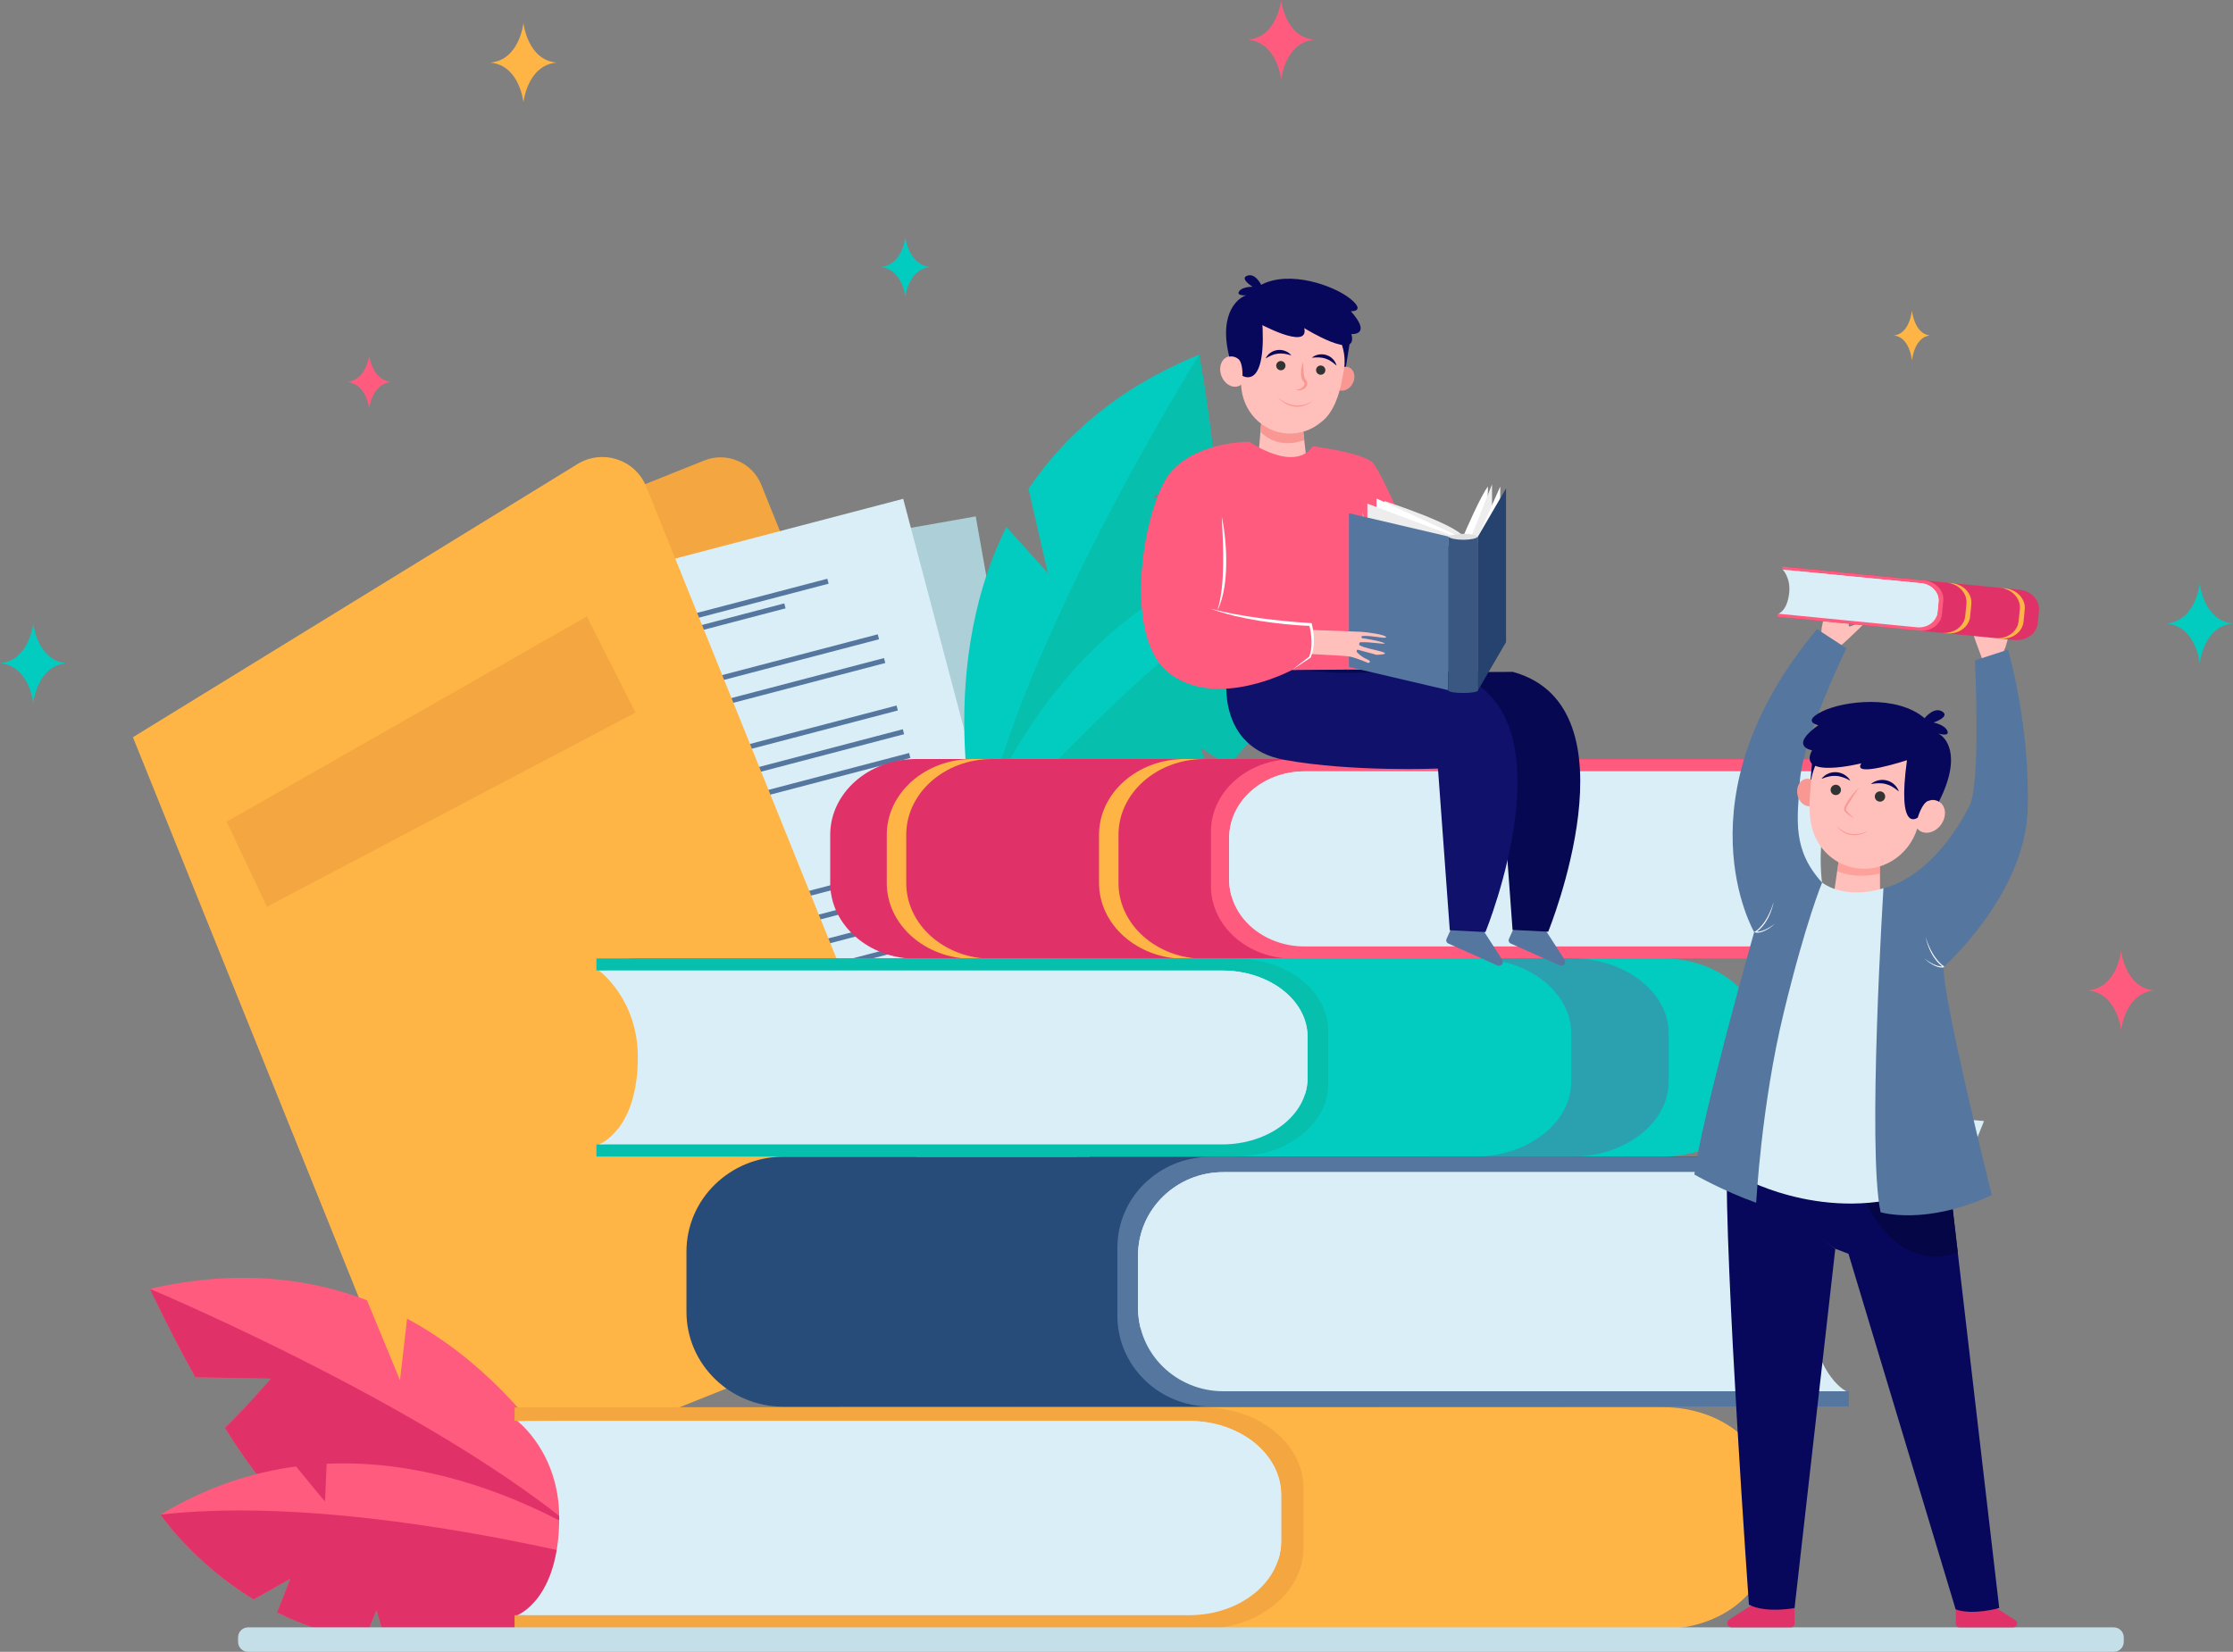 <svg width="273" height="202" viewBox="0 0 273 202" fill="none" xmlns="http://www.w3.org/2000/svg">
<rect x="0" y="0" width="273" height="202" fill="#808080" stroke="none"/>
<g clip-path="url(#clip0_20_114)">
<path d="M130.842 152.978L98.715 165.833L58.947 67.177L86.102 56.311C88.847 55.213 91.966 56.54 93.069 59.275L130.841 152.978H130.842Z" fill="#F4A640"/>
<path d="M119.288 63.147L57.774 74.008L73.102 160.176L134.617 149.315L119.288 63.147Z" fill="#ADCFD8"/>
<path d="M103.749 74.71L76.28 79.56L76.389 80.174L103.859 75.324L103.749 74.71Z" fill="#55769F"/>
<path d="M109.242 72.133L70.231 79.021L70.34 79.635L109.351 72.747L109.242 72.133Z" fill="#55769F"/>
<path d="M114.826 79.409L67.497 87.766L67.606 88.38L114.935 80.024L114.826 79.409Z" fill="#55769F"/>
<path d="M115.353 82.364L68.024 90.721L68.133 91.335L115.462 82.978L115.353 82.364Z" fill="#55769F"/>
<path d="M116.403 88.274L69.074 96.631L69.183 97.245L116.513 88.888L116.403 88.274Z" fill="#55769F"/>
<path d="M116.93 91.229L69.601 99.585L69.71 100.2L117.039 91.843L116.93 91.229Z" fill="#55769F"/>
<path d="M117.455 94.184L70.125 102.541L70.235 103.156L117.564 94.799L117.455 94.184Z" fill="#55769F"/>
<path d="M119.767 107.182L72.438 115.539L72.547 116.153L119.876 107.796L119.767 107.182Z" fill="#55769F"/>
<path d="M120.312 110.247L72.982 118.604L73.091 119.218L120.421 110.861L120.312 110.247Z" fill="#55769F"/>
<path d="M120.858 113.312L73.528 121.669L73.637 122.283L120.967 113.926L120.858 113.312Z" fill="#55769F"/>
<path d="M121.402 116.376L74.073 124.733L74.182 125.347L121.511 116.99L121.402 116.376Z" fill="#55769F"/>
<path d="M121.948 119.439L74.618 127.796L74.728 128.41L122.057 120.053L121.948 119.439Z" fill="#55769F"/>
<path d="M122.493 122.506L75.163 130.862L75.272 131.477L122.602 123.12L122.493 122.506Z" fill="#55769F"/>
<path d="M123.038 125.568L75.709 133.925L75.818 134.539L123.148 126.182L123.038 125.568Z" fill="#55769F"/>
<path d="M110.422 60.998L50.004 76.834L72.353 161.465L132.77 145.629L110.422 60.998Z" fill="#DAEEF7"/>
<path d="M95.883 73.788L68.904 80.86L69.063 81.463L96.043 74.392L95.883 73.788Z" fill="#55769F"/>
<path d="M101.147 70.773L62.832 80.816L62.991 81.42L101.307 71.377L101.147 70.773Z" fill="#55769F"/>
<path d="M107.311 77.569L60.826 89.754L60.985 90.357L107.47 78.173L107.311 77.569Z" fill="#55769F"/>
<path d="M108.076 80.472L61.591 92.656L61.75 93.259L108.235 81.075L108.076 80.472Z" fill="#55769F"/>
<path d="M109.61 86.277L63.125 98.461L63.284 99.064L109.769 86.88L109.61 86.277Z" fill="#55769F"/>
<path d="M110.377 89.179L63.892 101.363L64.051 101.966L110.536 89.782L110.377 89.179Z" fill="#55769F"/>
<path d="M111.142 92.082L64.657 104.267L64.816 104.87L111.301 92.686L111.142 92.082Z" fill="#55769F"/>
<path d="M114.513 104.849L68.028 117.033L68.187 117.636L114.672 105.452L114.513 104.849Z" fill="#55769F"/>
<path d="M115.309 107.857L68.823 120.041L68.983 120.644L115.468 108.46L115.309 107.857Z" fill="#55769F"/>
<path d="M116.102 110.867L69.617 123.052L69.777 123.655L116.262 111.471L116.102 110.867Z" fill="#55769F"/>
<path d="M116.898 113.877L70.413 126.061L70.573 126.664L117.058 114.48L116.898 113.877Z" fill="#55769F"/>
<path d="M117.692 116.886L71.207 129.071L71.366 129.674L117.851 117.489L117.692 116.886Z" fill="#55769F"/>
<path d="M118.488 119.897L72.003 132.081L72.162 132.684L118.647 120.5L118.488 119.897Z" fill="#55769F"/>
<path d="M119.282 122.906L72.797 135.091L72.956 135.694L119.441 123.509L119.282 122.906Z" fill="#55769F"/>
<path d="M118.651 157.856L53.973 183.736L16.25 90.153L70.6 56.75C73.654 54.873 77.669 56.19 79.007 59.508L118.653 157.857L118.651 157.856Z" fill="#FEB546"/>
<path d="M33.102 168.591L23.875 168.425C20.671 162.641 18.321 157.611 18.321 157.611C28.742 155.218 37.536 156.201 44.864 159.007L48.903 168.779L49.767 161.254C67.926 171.018 75.408 191.685 75.408 191.685C75.408 191.685 43.316 188.279 36.513 185.127C33.886 183.91 30.575 179.53 27.501 174.612C29.96 172.279 33.103 168.591 33.103 168.591H33.102Z" fill="#FF5B7E"/>
<path d="M18.321 157.61C18.321 157.61 59.524 174.886 75.407 191.684C75.407 191.684 43.314 188.278 36.511 185.126C33.885 183.908 30.574 179.529 27.5 174.611C29.959 172.278 33.102 168.59 33.102 168.59L23.875 168.423C20.671 162.64 18.321 157.61 18.321 157.61Z" fill="#E03268"/>
<path d="M19.636 185.22C25.184 181.855 30.781 180.053 36.197 179.335C37.785 181.302 39.734 183.614 39.734 183.614L39.94 179.003C60.722 178.06 77.944 191.933 77.944 191.933C65.907 199.491 55.639 201.576 47.228 200.9C46.729 199.288 46.024 196.881 46.024 196.881L44.539 200.585C40.507 199.957 36.949 198.704 33.876 197.173C34.663 195.252 35.492 193.055 35.492 193.055L31.013 195.59C23.507 191.018 19.637 185.219 19.637 185.219L19.636 185.22Z" fill="#FF5B7E"/>
<path d="M47.228 200.902C46.729 199.289 46.024 196.882 46.024 196.882L44.539 200.586C40.507 199.959 36.949 198.705 33.876 197.174C34.663 195.253 35.492 193.057 35.492 193.057L31.013 195.591C23.507 191.019 19.637 185.22 19.637 185.22C43.852 182.434 77.945 191.935 77.945 191.935C65.908 199.493 55.641 201.578 47.229 200.902H47.228Z" fill="#E03268"/>
<path d="M140.901 60.843L148.339 55.401C147.603 48.835 146.609 43.377 146.609 43.377C136.713 47.415 130.1 53.276 125.743 59.782L128.107 70.084L123.041 64.437C113.869 82.852 119.733 104.032 119.733 104.032C119.733 104.032 143.966 82.796 147.695 76.309C149.136 73.804 149.301 68.325 148.962 62.54C145.603 62.049 140.9 60.845 140.9 60.845L140.901 60.843Z" fill="#02CCC0"/>
<path d="M146.609 43.376C146.609 43.376 122.971 81.177 119.734 104.029C119.734 104.029 143.968 82.792 147.696 76.305C149.137 73.8 149.303 68.321 148.963 62.536C145.604 62.045 140.901 60.841 140.901 60.841L148.339 55.399C147.603 48.834 146.609 43.376 146.609 43.376Z" fill="#06BFAD"/>
<path d="M161.532 66.678C155.051 67.121 149.437 68.869 144.597 71.396C144.44 73.915 144.188 76.924 144.188 76.924L141.35 73.277C123.833 84.458 117.807 105.691 117.807 105.691C132.015 104.942 141.608 100.738 148.084 95.35C147.557 93.746 146.739 91.375 146.739 91.375L150.098 93.546C153.028 90.714 155.206 87.645 156.828 84.627C155.072 83.512 153.123 82.195 153.123 82.195L158.249 81.689C161.73 73.639 161.531 66.678 161.531 66.678H161.532Z" fill="#02CCC0"/>
<path d="M148.086 95.351C147.558 93.747 146.74 91.376 146.74 91.376L150.1 93.547C153.029 90.715 155.208 87.647 156.829 84.629C155.073 83.513 153.124 82.196 153.124 82.196L158.251 81.69C161.731 73.64 161.532 66.68 161.532 66.68C140.144 78.329 117.808 105.693 117.808 105.693C132.017 104.944 141.609 100.741 148.086 95.352V95.351Z" fill="#06BFAD"/>
<path d="M220.99 93.608H225.413C224.69 93.115 223.784 92.82 222.799 92.82H111.996C106.199 92.82 101.499 96.97 101.499 102.09V107.978C101.499 113.097 106.198 117.248 111.996 117.248L221.56 117.215L220.99 93.608Z" fill="#E03268"/>
<path d="M110.794 107.978V102.09C110.794 96.97 115.493 92.82 121.29 92.82H118.911C113.114 92.82 108.414 96.97 108.414 102.09V107.978C108.414 113.097 113.113 117.248 118.911 117.248H121.259C115.476 117.232 110.794 113.089 110.794 107.978Z" fill="#FEB546"/>
<path d="M136.743 107.978V102.09C136.743 96.97 141.442 92.82 147.24 92.82H144.861C139.064 92.82 134.364 96.97 134.364 102.09V107.978C134.364 113.097 139.063 117.248 144.861 117.248H147.209C141.426 117.232 136.743 113.089 136.743 107.978Z" fill="#FEB546"/>
<path d="M158.084 92.841C152.539 92.841 148.046 96.81 148.046 101.706V108.361C148.046 113.258 152.54 117.226 158.084 117.226H227.062V115.738H226.776L209.241 114.271L205.697 101.992C205.697 101.992 212.537 95.206 212.983 95.032C213.43 94.857 226.776 94.326 226.776 94.326L227.062 94.324V92.844H158.084V92.841Z" fill="#FF5B7E"/>
<path d="M222.589 104.99C222.589 97.81 226.79 94.33 226.79 94.33H159.498C154.406 94.33 150.278 97.975 150.278 102.473V107.596C150.278 112.092 154.406 115.739 159.498 115.739H226.79C226.79 115.739 222.589 114.032 222.589 104.991V104.99Z" fill="#DAEEF7"/>
<g style="mix-blend-mode:multiply">
<path d="M150.277 102.473V107.596C150.277 108.269 150.371 108.923 150.545 109.549C152.815 104.645 157.164 99.921 165.445 98.403C184.778 94.857 226.789 94.331 226.789 94.331H159.496C154.405 94.331 150.277 97.976 150.277 102.474V102.473Z" fill="#DAEEF7"/>
</g>
<path d="M219.165 142.435H224.171C223.352 141.817 222.328 141.448 221.213 141.448H95.805C89.244 141.448 83.925 146.643 83.925 153.052V160.422C83.925 166.831 89.244 172.025 95.805 172.025L219.81 171.984L219.165 142.435Z" fill="#284C7A"/>
<path d="M147.968 141.475C141.694 141.475 136.607 146.444 136.607 152.572V160.901C136.607 167.029 141.694 171.998 147.968 171.998H226.038V170.134H225.715L205.867 168.298L201.855 152.927C201.855 152.927 209.597 144.434 210.103 144.215C210.608 143.996 225.714 143.332 225.714 143.332L226.037 143.328V141.475H147.967H147.968Z" fill="#55769F"/>
<path d="M220.975 156.682C220.975 147.695 225.73 143.339 225.73 143.339H149.568C143.806 143.339 139.133 147.903 139.133 153.531V159.942C139.133 165.571 143.804 170.134 149.568 170.134H225.73C225.73 170.134 220.975 167.997 220.975 156.681V156.682Z" fill="#DAEEF7"/>
<g style="mix-blend-mode:multiply">
<path d="M139.131 153.531V159.942C139.131 160.785 139.239 161.603 139.436 162.386C142.005 156.247 146.927 150.335 156.299 148.435C178.179 143.996 225.729 143.338 225.729 143.338H149.567C143.804 143.338 139.131 147.901 139.131 153.53V153.531Z" fill="#DAEEF7"/>
</g>
<path d="M79.792 117.968H74.784C75.603 117.478 76.628 117.185 77.743 117.185H203.2C209.763 117.185 215.085 121.308 215.085 126.392V132.24C215.085 137.326 209.763 141.447 203.2 141.447L79.146 141.415L79.792 117.968Z" fill="#02CCC0"/>
<path d="M151.016 117.207C157.293 117.207 162.382 121.15 162.382 126.013V132.622C162.382 137.485 157.294 141.427 151.016 141.427H72.917V139.948H73.24L93.095 138.492L97.108 126.296C97.108 126.296 89.362 119.557 88.857 119.383C88.352 119.209 73.24 118.682 73.24 118.682L72.917 118.68V117.21H151.016V117.207Z" fill="#06BFAD"/>
<path d="M77.981 129.273C77.981 122.143 73.225 118.686 73.225 118.686H149.416C155.182 118.686 159.856 122.307 159.856 126.773V131.86C159.856 136.327 155.182 139.947 149.416 139.947H73.225C73.225 139.947 77.981 138.251 77.981 129.273Z" fill="#DAEEF7"/>
<g style="mix-blend-mode:multiply">
<path d="M159.856 126.773V131.86C159.856 132.528 159.748 133.178 159.551 133.799C156.981 128.929 152.056 124.237 142.681 122.729C120.792 119.207 73.223 118.685 73.223 118.685H149.415C155.18 118.685 159.854 122.305 159.854 126.772L159.856 126.773Z" fill="#DAEEF7"/>
</g>
<path opacity="0.5" d="M192.102 132.241V126.393C192.102 121.309 186.781 117.186 180.217 117.186H192.131C198.694 117.186 204.015 121.309 204.015 126.393V132.241C204.015 137.327 198.694 141.448 192.131 141.448L180.375 141.444C186.867 141.379 192.102 137.285 192.102 132.24V132.241Z" fill="#55769F"/>
<path d="M70.32 172.962H64.921C65.805 172.415 66.909 172.087 68.112 172.087H203.357C210.433 172.087 216.17 176.693 216.17 182.374V188.908C216.17 194.59 210.433 199.194 203.357 199.194L69.624 199.158L70.32 172.961V172.962Z" fill="#FEB546"/>
<path d="M147.102 172.111C153.868 172.111 159.354 176.516 159.354 181.949V189.333C159.354 194.766 153.868 199.171 147.102 199.171H62.909V197.52H63.257L84.661 195.892L88.987 182.266C88.987 182.266 80.637 174.735 80.092 174.541C79.547 174.348 63.257 173.759 63.257 173.759L62.909 173.756V172.114H147.103L147.102 172.111Z" fill="#F4A640"/>
<path d="M68.368 185.593C68.368 177.626 63.24 173.764 63.24 173.764H145.377C151.592 173.764 156.631 177.809 156.631 182.8V188.484C156.631 193.475 151.592 197.521 145.377 197.521H63.24C63.24 197.521 68.368 195.626 68.368 185.594V185.593Z" fill="#DAEEF7"/>
<g style="mix-blend-mode:multiply">
<path d="M156.631 182.799V188.483C156.631 189.23 156.516 189.955 156.303 190.65C153.533 185.208 148.223 179.966 138.116 178.281C114.519 174.346 63.24 173.764 63.24 173.764H145.377C151.592 173.764 156.631 177.809 156.631 182.8V182.799Z" fill="#DAEEF7"/>
</g>
<path d="M30.328 199.008H258.424C259.097 199.008 259.645 199.554 259.645 200.224V200.784C259.645 201.455 259.097 202 258.424 202H30.328C29.655 202 29.107 201.455 29.107 200.784V200.224C29.107 199.554 29.655 199.008 30.328 199.008Z" fill="#C4DFE8"/>
<path d="M27.709 100.485L71.744 75.391L77.697 87.137L32.638 110.886L27.709 100.485Z" fill="#F4A640"/>
<path d="M110.691 29.008C110.691 29.008 110.343 32.42 107.641 32.656C110.343 32.892 110.691 36.304 110.691 36.304C110.691 36.304 111.039 32.892 113.742 32.656C111.039 32.42 110.691 29.008 110.691 29.008Z" fill="#02CCC0"/>
<path d="M63.997 2.796C63.997 2.796 63.535 7.341 59.934 7.655C63.535 7.969 63.997 12.514 63.997 12.514C63.997 12.514 64.46 7.969 68.06 7.655C64.46 7.341 63.997 2.796 63.997 2.796Z" fill="#FEB546"/>
<path d="M45.138 43.446C45.138 43.446 44.827 46.497 42.41 46.708C44.827 46.919 45.138 49.971 45.138 49.971C45.138 49.971 45.448 46.919 47.865 46.708C45.448 46.497 45.138 43.446 45.138 43.446Z" fill="#FF5B7E"/>
<path d="M259.322 116.259C259.322 116.259 258.859 120.804 255.26 121.119C258.86 121.433 259.322 125.978 259.322 125.978C259.322 125.978 259.784 121.433 263.385 121.119C259.786 120.804 259.322 116.259 259.322 116.259Z" fill="#FF5B7E"/>
<path d="M4.063 76.242C4.063 76.242 3.6 80.787 0 81.101C3.6 81.415 4.063 85.96 4.063 85.96C4.063 85.96 4.526 81.415 8.126 81.101C4.526 80.787 4.063 76.242 4.063 76.242Z" fill="#02CCC0"/>
<path d="M268.938 71.383C268.938 71.383 268.475 75.927 264.876 76.242C268.475 76.556 268.938 81.101 268.938 81.101C268.938 81.101 269.401 76.556 273.001 76.242C269.401 75.927 268.938 71.383 268.938 71.383Z" fill="#02CCC0"/>
<path d="M156.631 0C156.631 0 156.168 4.545 152.568 4.859C156.168 5.174 156.631 9.719 156.631 9.719C156.631 9.719 157.093 5.174 160.694 4.859C157.093 4.545 156.631 0 156.631 0Z" fill="#FF5B7E"/>
<path d="M233.751 37.955C233.751 37.955 233.499 40.825 231.543 41.023C233.499 41.221 233.751 44.09 233.751 44.09C233.751 44.09 234.003 41.22 235.959 41.023C234.002 40.824 233.751 37.955 233.751 37.955Z" fill="#FEB546"/>
<g style="mix-blend-mode:multiply">
<path d="M234.552 136.447L242.557 137.087L239.973 143.539L235.932 143.216L234.25 148.594C233.84 148.407 233.538 148.266 233.477 148.226C233.355 148.145 232.908 145.476 232.515 142.955L234.552 136.447Z" fill="#DAEEF7"/>
</g>
<path d="M239.12 195.776V198.588C239.12 198.82 239.308 199.008 239.54 199.008H246.129C246.605 199.008 246.787 198.386 246.386 198.13L242.689 195.775C242.689 195.775 241.239 196.834 239.12 195.775V195.776Z" fill="#E03268"/>
<path d="M226.188 76.606C226.092 76.643 225.991 76.56 226.012 76.459C226.176 75.679 226.68 73.219 226.491 73.132C226.265 73.029 225.761 75.216 225.532 75.242C225.302 75.268 225.848 73.147 225.589 73.075C225.33 73.003 224.898 74.953 224.777 74.961C224.657 74.968 224.871 73.056 224.744 72.922C224.616 72.789 224.139 74.803 223.997 74.854C223.854 74.905 223.72 73.405 223.589 73.402C223.458 73.398 223.372 73.374 222.705 76.836C222.705 76.836 222.665 78.104 222.44 78.403L222.941 79.423L224.495 79.474C224.495 79.474 227.872 76.43 227.844 76.244C227.818 76.068 227.668 76.026 226.186 76.605L226.188 76.606Z" fill="#FFC0BB"/>
<path d="M242.185 77.373C242.254 77.45 242.381 77.421 242.409 77.322C242.619 76.551 243.297 74.133 243.505 74.142C243.753 74.152 243.201 76.328 243.393 76.456C243.585 76.584 244.07 74.448 244.333 74.501C244.596 74.555 244.089 76.488 244.192 76.549C244.296 76.61 244.98 74.811 245.155 74.75C245.329 74.689 244.832 76.698 244.937 76.808C245.04 76.918 245.846 75.644 245.964 75.701C246.081 75.757 246.17 75.776 245.18 79.16C245.18 79.16 244.635 80.307 244.698 80.675L243.785 81.355L242.379 80.695C242.379 80.695 240.766 76.452 240.875 76.3C240.98 76.155 241.13 76.186 242.185 77.374V77.373Z" fill="#FFC0BB"/>
<path d="M229.833 105.093L229.858 111.012L224.086 110.127L225.049 103.471L229.833 105.093Z" fill="#FFC0BB"/>
<path opacity="0.6" d="M224.606 106.535L225.049 103.471L229.838 105.655L229.84 106.823C228.687 107.104 226.527 107.356 224.605 106.535H224.606Z" fill="#FC8D84"/>
<path d="M219.406 195.463V198.547C219.406 198.802 219.199 199.008 218.943 199.008H211.696C211.171 199.008 210.972 198.326 211.415 198.045L215.48 195.463C215.48 195.463 217.075 196.625 219.406 195.463Z" fill="#E03268"/>
<path d="M212.788 143.074C212.803 142.415 211.079 144.359 211.111 143.832C211.787 132.882 233.261 142.063 233.261 142.063L238.503 145.895L244.42 196.642C244.42 196.642 241.208 197.569 239.094 196.811L225.989 153.325L224.378 152.707C224.378 152.707 217.211 147.725 212.786 143.073L212.788 143.074Z" fill="#07085B"/>
<path d="M211.069 144.68C211.064 144.816 211.059 144.958 211.054 145.102C211.059 144.958 211.063 144.816 211.069 144.68Z" fill="#06BFAD"/>
<path d="M211.053 145.157C211.048 145.306 211.044 145.459 211.04 145.614C211.044 145.458 211.048 145.306 211.053 145.157Z" fill="#06BFAD"/>
<path d="M211.114 141.345C215.539 145.997 224.379 152.709 224.379 152.709L219.397 196.645C219.397 196.645 215.847 197.318 213.818 196.224C213.818 196.224 210.826 154.402 211.115 141.346L211.114 141.345Z" fill="#07085B"/>
<path d="M244.42 196.644C244.42 196.644 243.037 197.043 241.488 197.103C243.037 197.044 244.42 196.644 244.42 196.644Z" fill="#06BFAD"/>
<path d="M239.714 196.983C239.856 197.011 240.002 197.035 240.149 197.054C240.002 197.035 239.857 197.011 239.714 196.983Z" fill="#06BFAD"/>
<path d="M241.488 197.102C241.119 197.117 240.741 197.112 240.371 197.077C240.741 197.111 241.12 197.116 241.488 197.102Z" fill="#06BFAD"/>
<path d="M238.503 145.896L239.347 153.139C237.112 154.001 231.665 154.921 227.561 145.977C226.266 143.155 225.933 141.125 226.173 139.668C230.104 140.715 233.262 142.064 233.262 142.064L238.504 145.896H238.503Z" fill="#050645"/>
<path d="M218.8 116.333C219.048 116.333 222.767 107.934 222.767 107.934C225.948 110.156 230.267 108.613 230.267 108.613C230.267 108.613 247.644 140.294 235.99 145.234C224.337 150.174 213.345 144.164 213.345 144.164C213.345 144.164 210.866 137.742 210.866 137.495C210.866 137.247 218.552 116.333 218.8 116.333Z" fill="#DAEEF7"/>
<path d="M241.445 80.762C241.445 80.762 242.198 95.792 240.784 98.548C236.093 107.688 230.267 108.614 230.267 108.614C230.267 108.614 228.263 140.583 229.915 148.241C229.915 148.241 235.411 149.929 243.511 146.141C243.511 146.141 237.313 121.356 237.643 118.228C237.643 118.228 247.562 109.417 247.892 99.043C248.223 88.668 245.495 79.445 245.495 79.445L241.446 80.762H241.445Z" fill="#55769F"/>
<path d="M214.708 147.088C214.708 147.088 215.328 135.19 218.055 123.908C220.783 112.628 222.766 107.934 222.766 107.934C219.108 103.919 219.716 100.291 220.038 95.582C220.41 90.148 225.741 79.278 225.741 79.278L222.146 76.931C204.913 97.558 214.46 113.984 214.46 113.984C214.46 113.984 208.014 136.711 207.146 143.627C207.146 143.627 210.575 145.603 214.708 147.085V147.088Z" fill="#55769F"/>
<path d="M237.476 118.193C237.269 118.046 237.024 117.822 236.784 117.537C236.053 116.658 235.674 115.669 235.412 114.563C235.571 115.036 235.995 116.407 236.888 117.45C237.288 117.904 237.499 118.059 237.693 118.183C237.662 118.211 237.645 118.228 237.645 118.228C237.642 118.249 237.641 118.27 237.64 118.292C237.41 118.339 237.007 118.353 236.33 117.985C235.909 117.765 235.576 117.492 235.228 117.197C235.456 117.359 235.926 117.698 236.37 117.906C236.679 118.057 237.133 118.216 237.478 118.191L237.476 118.193Z" fill="white"/>
<path d="M214.592 113.91C214.888 113.724 215.143 113.456 215.379 113.188C216.11 112.333 216.511 111.322 216.854 110.302C216.594 111.401 216.217 112.393 215.483 113.275C215.243 113.56 215.001 113.782 214.79 113.931C214.951 113.942 215.146 113.911 215.276 113.875C215.489 113.822 215.698 113.743 215.898 113.645C216.312 113.451 216.721 113.163 217.04 112.937C216.732 113.198 216.378 113.495 215.938 113.725C215.738 113.833 215.526 113.924 215.304 113.989C215.08 114.045 214.852 114.094 214.597 114.025L214.465 113.989L214.59 113.91H214.592Z" fill="white"/>
<path d="M221.555 93.016L221.206 97.078L221.85 97.482L223.041 92.536L221.555 93.016Z" fill="#07085B"/>
<path d="M222.421 96.659C222.598 97.579 222.143 98.44 221.405 98.582C220.667 98.723 219.923 98.091 219.746 97.171C219.569 96.252 220.024 95.391 220.763 95.251C221.501 95.109 222.244 95.741 222.421 96.661V96.659Z" fill="#F99893"/>
<path d="M221.364 100.414C221.174 99.239 221.202 98.035 221.307 97.002C221.329 96.781 221.339 96.559 221.344 96.335C221.365 95.436 221.553 94.515 221.949 93.609C223.22 90.692 226.322 88.922 229.49 89.314C233.758 89.842 236.569 93.841 235.748 97.93C236.244 97.773 236.757 97.815 237.158 98.099C237.929 98.645 237.999 99.865 237.314 100.825C236.63 101.786 235.45 102.121 234.679 101.576C234.572 101.5 234.48 101.411 234.4 101.311C233.345 104.719 229.944 106.834 226.524 106.094C223.928 105.531 221.784 103.385 221.363 100.415L221.364 100.414Z" fill="#FFC0BB"/>
<path d="M229.253 97.165C229.086 97.585 229.39 98.039 229.852 98.037C230.104 98.037 230.335 97.877 230.429 97.644C230.597 97.222 230.293 96.767 229.829 96.77C229.577 96.771 229.345 96.931 229.252 97.165H229.253Z" fill="#333333"/>
<path d="M223.849 96.359C223.681 96.779 223.986 97.233 224.449 97.231C224.701 97.23 224.933 97.069 225.027 96.836C225.194 96.416 224.889 95.962 224.427 95.965C224.175 95.965 223.943 96.126 223.849 96.36V96.359Z" fill="#333333"/>
<path d="M228.411 101.59C228.076 101.756 227.699 101.879 227.391 101.939C227.039 102.007 226.68 102.028 226.329 101.98C225.977 101.932 225.639 101.811 225.33 101.633C225.023 101.452 224.748 101.214 224.5 100.95C224.753 101.304 224.982 101.51 225.278 101.716C225.585 101.916 225.912 102.046 226.312 102.106C226.681 102.155 227.058 102.128 227.414 102.036C227.769 101.942 228.112 101.8 228.412 101.592L228.411 101.59Z" fill="#F99893"/>
<path d="M228.739 95.882C229.07 95.823 229.381 95.786 229.688 95.781C229.994 95.776 230.289 95.808 230.571 95.885C230.851 95.965 231.127 96.069 231.382 96.236C231.728 96.432 231.978 96.673 232.159 96.792C232.043 96.5 231.857 96.154 231.601 95.95C231.356 95.704 231.028 95.535 230.687 95.442C230.344 95.349 229.979 95.346 229.642 95.424C229.307 95.506 228.987 95.65 228.739 95.882Z" fill="#07085B"/>
<path d="M226.215 95.468C226.054 95.17 225.799 94.93 225.507 94.746C225.212 94.565 224.866 94.45 224.51 94.429C224.157 94.409 223.793 94.464 223.481 94.619C223.175 94.731 222.885 95.002 222.683 95.239C222.91 95.18 223.195 95.038 223.599 94.961C223.893 94.884 224.19 94.874 224.48 94.888C224.772 94.905 225.063 94.968 225.35 95.07C225.638 95.172 225.921 95.308 226.216 95.469L226.215 95.468Z" fill="#07085B"/>
<path d="M227.316 96.266C227.018 96.544 226.746 96.846 226.488 97.159C226.23 97.473 225.989 97.802 225.776 98.154C225.654 98.365 225.5 98.646 225.464 98.886C225.443 99.019 225.454 99.148 225.676 99.365C225.822 99.52 225.987 99.645 226.155 99.761C226.326 99.874 226.502 99.979 226.686 100.065C226.378 99.802 226.067 99.54 225.822 99.238C225.784 99.192 225.709 99.082 225.683 99.021C225.669 98.977 225.693 98.879 225.725 98.795C225.791 98.621 225.886 98.447 225.988 98.278C226.189 97.937 226.417 97.606 226.64 97.272C226.866 96.939 227.094 96.606 227.313 96.263L227.316 96.266Z" fill="#F99893"/>
<path d="M222.314 88.68C222.314 88.68 220.173 88.269 222.811 86.981C225.448 85.692 231.916 84.942 235.296 87.828C235.296 87.828 236.434 86.374 237.455 87.013C238.477 87.651 236.391 88.357 236.391 88.357C236.391 88.357 237.819 88.632 238.094 89.421C238.297 90.005 237.424 89.832 236.955 89.702C237.731 90.02 240.013 92.167 237.05 98.031C236.525 97.786 233.134 92.967 233.134 92.967C233.134 92.967 226.317 95.198 227.559 93.347C227.559 93.347 219.615 95.337 221.541 91.75C221.541 91.75 218.613 91.312 222.314 88.679V88.68Z" fill="#07085B"/>
<path d="M237.049 98.031C237.049 98.031 236.535 97.638 235.749 97.929C234.963 98.22 234.463 99.976 234.463 99.976C234.463 99.976 231.891 102.074 233.145 92.927C234.377 83.94 236.085 94.423 236.085 94.423L237.049 98.03V98.031Z" fill="#07085B"/>
<path d="M219.43 69.628L218.317 69.519C218.512 69.413 218.746 69.361 218.994 69.385L246.868 72.116C248.326 72.258 249.406 73.419 249.279 74.706L249.133 76.187C249.006 77.476 247.72 78.404 246.262 78.261L218.701 75.552L219.431 69.628H219.43Z" fill="#E03268"/>
<path d="M246.793 75.959L246.939 74.478C247.067 73.189 245.988 72.03 244.529 71.887L245.127 71.945C246.585 72.088 247.665 73.249 247.538 74.536L247.392 76.017C247.265 77.305 245.979 78.234 244.521 78.091L243.93 78.032C245.385 78.171 246.666 77.245 246.793 75.959Z" fill="#FEB546"/>
<path d="M240.265 75.319L240.411 73.838C240.538 72.549 239.459 71.39 238 71.247L238.599 71.305C240.057 71.448 241.137 72.608 241.009 73.896L240.863 75.377C240.736 76.665 239.451 77.594 237.993 77.451L237.402 77.392C238.857 77.532 240.138 76.603 240.265 75.319Z" fill="#FEB546"/>
<path d="M235.273 70.985C236.667 71.122 237.7 72.231 237.577 73.463L237.412 75.136C237.291 76.367 236.061 77.256 234.667 77.119L217.315 75.419L217.352 75.045L217.424 75.053L221.871 75.116L223.067 72.114C223.067 72.114 221.515 70.238 221.407 70.184C221.3 70.129 217.956 69.665 217.956 69.665L217.884 69.658L217.922 69.285L235.274 70.985H235.273Z" fill="#FF5B7E"/>
<path d="M218.745 72.451C218.923 70.644 217.953 69.665 217.953 69.665L234.881 71.324C236.162 71.45 237.11 72.469 236.999 73.6L236.872 74.889C236.759 76.019 235.631 76.836 234.35 76.71L217.422 75.052C217.422 75.052 218.52 74.726 218.745 72.451Z" fill="#DAEEF7"/>
<g style="mix-blend-mode:multiply">
<path d="M236.997 73.6L236.87 74.889C236.854 75.058 236.813 75.221 236.754 75.373C236.305 74.084 235.328 72.788 233.282 72.203C228.507 70.835 217.952 69.667 217.952 69.667L234.88 71.325C236.161 71.451 237.108 72.47 236.997 73.602V73.6Z" fill="#DAEEF7"/>
</g>
<path d="M185.626 112.27L184.476 114.824C184.381 115.036 184.476 115.283 184.688 115.377L190.691 118.059C191.125 118.252 191.546 117.762 191.284 117.365L188.96 113.758C188.96 113.758 187.123 114.094 185.626 112.269V112.27Z" fill="#55769F"/>
<path d="M177.997 112.27L176.847 114.824C176.753 115.036 176.847 115.283 177.059 115.377L183.063 118.059C183.497 118.252 183.917 117.762 183.655 117.365L181.332 113.758C181.332 113.758 179.495 114.094 177.997 112.269V112.27Z" fill="#55769F"/>
<path d="M165.029 41.84L164.39 45.83L163.041 40.511C163.041 40.511 164.931 39.596 165.015 39.929C165.098 40.262 165.029 41.84 165.029 41.84Z" fill="#07085B"/>
<path d="M154.299 50.427L153.715 57.323L159.823 57.032L159.119 50.925L154.299 50.427Z" fill="#FFC0BB"/>
<path d="M159.454 53.83L159.119 50.925L154.299 50.427L154.097 52.815C155.054 53.767 156.778 54.752 159.454 53.83Z" fill="#F99893"/>
<path d="M163.199 45.78C162.831 46.537 163.027 47.388 163.634 47.68C164.242 47.973 165.032 47.597 165.4 46.84C165.768 46.083 165.572 45.232 164.965 44.94C164.358 44.648 163.567 45.023 163.199 45.78Z" fill="#F99893"/>
<path d="M164.086 46.334C164.118 46.137 164.161 45.942 164.208 45.748C164.398 44.963 164.449 44.121 164.317 43.244C163.893 40.423 161.613 38.172 158.776 37.782C154.953 37.255 151.587 40.076 151.349 43.81C150.956 43.559 150.502 43.477 150.087 43.631C149.293 43.925 148.949 44.968 149.319 45.958C149.689 46.948 150.633 47.511 151.429 47.217C151.539 47.175 151.64 47.118 151.732 47.051C151.854 50.249 154.312 52.867 157.449 53.013C158.983 53.085 160.411 52.552 161.518 51.618C163.025 50.515 163.787 48.174 164.085 46.336L164.086 46.334Z" fill="#FFC0BB"/>
<path d="M159.328 44.249C159.341 44.622 159.343 44.985 159.363 45.342C159.387 45.69 159.424 46.062 159.565 46.308C159.707 46.507 159.821 46.634 159.824 46.877C159.833 47.123 159.702 47.344 159.54 47.479C159.207 47.758 158.774 47.784 158.417 47.697C158.782 47.633 159.131 47.508 159.334 47.271C159.429 47.153 159.491 47.021 159.469 46.897C159.454 46.761 159.412 46.733 159.246 46.505C159.129 46.306 159.091 46.104 159.069 45.909C159.05 45.714 159.054 45.524 159.071 45.335C159.107 44.961 159.187 44.595 159.328 44.248V44.249Z" fill="#F99893"/>
<path d="M157.159 44.651C157.201 45.037 156.859 45.349 156.476 45.271C156.238 45.222 156.052 45.019 156.027 44.778C155.987 44.392 156.328 44.083 156.709 44.159C156.947 44.206 157.134 44.41 157.159 44.651Z" fill="#333333"/>
<path d="M162.032 45.2C162.072 45.585 161.731 45.895 161.35 45.819C161.111 45.772 160.926 45.568 160.899 45.327C160.858 44.94 161.2 44.63 161.583 44.707C161.821 44.755 162.007 44.959 162.033 45.2H162.032Z" fill="#333333"/>
<path d="M156.207 48.584C156.356 48.714 156.512 48.834 156.677 48.941C156.839 49.05 157.009 49.15 157.184 49.234C157.535 49.403 157.906 49.526 158.291 49.572C158.673 49.621 159.064 49.587 159.438 49.488C159.812 49.383 160.169 49.212 160.505 49.004C160.139 49.311 159.837 49.464 159.472 49.597C159.087 49.725 158.703 49.767 158.272 49.72C157.869 49.668 157.48 49.534 157.131 49.335C156.783 49.136 156.462 48.889 156.205 48.584H156.207Z" fill="#F99893"/>
<path d="M157.878 43.461C157.587 43.371 157.315 43.303 157.045 43.262C156.775 43.221 156.511 43.213 156.254 43.244C155.998 43.278 155.74 43.334 155.493 43.446C155.304 43.504 154.844 43.774 154.724 43.827C154.865 43.569 155.069 43.293 155.321 43.14C155.572 42.95 155.886 42.842 156.204 42.802C156.523 42.763 156.85 42.811 157.141 42.926C157.429 43.044 157.693 43.219 157.879 43.463L157.878 43.461Z" fill="#07085B"/>
<path d="M160.388 43.741C160.618 43.539 160.912 43.418 161.217 43.357C161.524 43.3 161.854 43.318 162.16 43.417C162.465 43.518 162.751 43.685 162.961 43.92C163.179 44.119 163.325 44.431 163.412 44.71C163.304 44.635 162.906 44.282 162.731 44.187C162.511 44.029 162.269 43.925 162.024 43.843C161.777 43.762 161.517 43.719 161.245 43.708C160.972 43.697 160.691 43.71 160.389 43.742L160.388 43.741Z" fill="#07085B"/>
<path d="M157.662 82.777C157.662 82.777 156.389 91.386 164.737 92.886C173.086 94.386 183.474 93.938 183.474 93.938L184.92 113.714L189.278 113.935C189.278 113.935 200.502 86.457 184.967 82.162L171.007 82.231L165.259 81.822C165.259 81.822 159.443 80.391 159.374 80.663C159.306 80.936 157.8 82.913 157.663 82.776L157.662 82.777Z" fill="#070852"/>
<path d="M149.99 82.822C149.99 82.822 148.717 91.431 157.065 92.931C165.414 94.43 175.802 93.983 175.802 93.983L177.248 113.758L181.606 113.979C181.606 113.979 192.829 86.502 177.295 82.207L163.335 82.275L157.587 81.867C157.587 81.867 151.771 80.435 151.702 80.707C151.634 80.981 150.128 82.957 149.991 82.821L149.99 82.822Z" fill="#10116B"/>
<path d="M160.505 54.573C160.505 54.573 166.253 55.3 167.714 56.482C169.174 57.663 176.2 75.027 176.2 75.027L170.36 81.845L157.95 81.936C157.95 81.936 148.643 86.936 142.803 82.208C136.963 77.481 139.974 61.026 143.35 57.482C146.726 53.937 152.748 54.028 152.748 54.028C152.748 54.028 158.223 57.846 160.504 54.573H160.505Z" fill="#FF5B7E"/>
<path d="M149.374 63.21C149.58 64.156 149.706 65.117 149.795 66.08C149.845 66.562 149.866 67.045 149.894 67.528C149.909 68.013 149.92 68.498 149.913 68.982C149.894 69.951 149.84 70.924 149.673 71.883C149.51 72.839 149.273 73.798 148.826 74.663C149.127 73.741 149.275 72.794 149.383 71.844C149.489 70.893 149.525 69.934 149.537 68.976C149.557 68.018 149.533 67.058 149.504 66.096C149.47 65.134 149.425 64.172 149.374 63.207V63.21Z" fill="white"/>
<path d="M166.574 62.573C166.837 63.981 167.115 65.385 167.397 66.785C167.685 68.184 167.984 69.581 168.325 70.968C168.661 72.354 169.034 73.731 169.486 75.081C169.713 75.756 169.965 76.422 170.261 77.068C170.553 77.715 170.9 78.343 171.364 78.891C170.835 78.399 170.447 77.776 170.097 77.149C169.756 76.513 169.463 75.852 169.21 75.178C168.952 74.506 168.73 73.822 168.521 73.134C168.318 72.445 168.133 71.75 167.959 71.055C167.795 70.356 167.636 69.656 167.494 68.954C167.357 68.249 167.222 67.546 167.109 66.838C166.874 65.424 166.691 64.001 166.573 62.573H166.574Z" fill="white"/>
<path d="M179.021 65.714C177.959 64.068 169.26 61.273 169.26 61.273V64.059L178.114 67.143L179.021 65.714Z" fill="#EDEDED"/>
<path d="M178.395 65.603L168.294 60.962V62.764L178.146 66.305L178.395 65.603Z" fill="white"/>
<path d="M177.834 65.603L167.171 61.583V64.689L177.727 66.305L177.834 65.603Z" fill="#EDEDED"/>
<path d="M179.021 65.284C179.021 65.284 181.076 60.495 181.918 59.501C181.918 62.652 180.64 66.614 180.64 66.614L179.021 65.284Z" fill="white"/>
<path d="M179.919 65.497L182.411 59.222V62.212L180.698 66.305L179.919 65.497Z" fill="#EDEDED"/>
<path d="M180.698 65.603L183.415 59.502V61.676L180.698 65.603Z" fill="white"/>
<path d="M180.698 84.4L184.123 78.523V59.726L180.698 65.603V84.4Z" fill="#26426E"/>
<path d="M164.92 81.56L177.046 84.4V65.603L164.92 62.762V81.56Z" fill="#55769F"/>
<path d="M177.046 65.603C178.114 65.093 180.35 65.273 180.698 65.603C180.515 66.677 177.318 66.888 177.046 65.603Z" fill="#E0E0E0"/>
<path d="M177.046 84.4C177.046 84.86 180.715 84.86 180.715 84.4V65.603C180.343 66.149 177.46 66.134 177.046 65.603V84.4Z" fill="#3A5782"/>
<path d="M169.462 77.915C169.426 77.627 167.232 77.307 166.427 77.264C165.816 77.233 161.767 77.098 160.391 77.036L160.492 77.389L160.47 78.947L160.245 79.979C161.453 80.055 164.406 80.171 165.021 80.292C165.843 80.454 167.267 81.071 167.267 81.071C167.267 81.071 167.86 80.937 167.106 80.613C166.501 80.353 166.077 79.951 165.898 79.749C165.794 79.634 165.907 79.429 165.981 79.449C168.032 79.984 168.242 80.072 168.242 80.072C168.242 80.072 170.652 80.059 168.256 79.519C166.819 79.197 166.304 79.008 166.177 78.847C166.122 78.779 166.22 78.547 166.307 78.54C167.552 78.463 169.785 78.903 169.173 78.615C168.674 78.38 167.103 78.123 166.491 78.025C166.454 78.019 166.393 77.793 166.56 77.778C167.745 77.679 169.494 78.18 169.461 77.913L169.462 77.915Z" fill="#FFC0BB"/>
<path d="M147.971 74.425C148.476 74.547 148.973 74.689 149.48 74.793C149.982 74.912 150.494 74.999 150.999 75.106C152.016 75.291 153.037 75.452 154.06 75.594C155.086 75.729 156.111 75.852 157.14 75.951C158.165 76.053 159.206 76.139 160.221 76.196L160.357 76.203L160.387 76.321C160.474 76.664 160.53 76.999 160.574 77.341C160.616 77.683 160.635 78.027 160.634 78.371C160.631 78.716 160.601 79.061 160.544 79.403C160.482 79.743 160.379 80.077 160.244 80.397L160.232 80.424L160.21 80.439L159.082 81.192C158.707 81.443 158.33 81.693 157.95 81.937C158.303 81.655 158.66 81.378 159.019 81.102L160.093 80.276L160.059 80.318C160.172 80.009 160.251 79.69 160.295 79.363C160.335 79.036 160.353 78.706 160.343 78.374C160.332 78.043 160.3 77.713 160.254 77.384C160.205 77.057 160.14 76.725 160.054 76.416L160.22 76.541C159.684 76.528 159.176 76.493 158.655 76.456C158.136 76.417 157.618 76.376 157.102 76.323C156.068 76.216 155.037 76.088 154.011 75.925C152.984 75.76 151.964 75.561 150.953 75.322C150.449 75.195 149.945 75.07 149.449 74.915C148.949 74.775 148.458 74.601 147.971 74.428V74.425Z" fill="white"/>
<path d="M165.151 38.067C165.151 38.067 167.068 38.128 165.056 36.514C163.045 34.9 157.646 33.006 154.185 34.827C154.185 34.827 153.493 33.36 152.493 33.711C151.493 34.061 153.144 35.069 153.144 35.069C153.144 35.069 151.867 35.028 151.476 35.653C151.188 36.114 151.97 36.135 152.398 36.114C151.671 36.237 148.882 37.991 150.282 43.592C150.779 43.483 153.614 39.389 153.614 39.389C153.614 39.389 160.095 42.977 159.454 40.124C159.454 40.124 166.17 44.299 165.217 40.851C165.217 40.851 167.813 41.041 165.152 38.068L165.151 38.067Z" fill="#07085B"/>
<path d="M150.275 43.626C150.275 43.626 150.812 43.438 151.389 43.894C151.967 44.35 151.903 45.954 151.903 45.954C151.903 45.954 154.658 47.725 154.367 40.234C154.058 32.264 152.069 40.872 152.069 40.872L150.275 43.624V43.626Z" fill="#07085B"/>
</g>
<defs>
<clipPath id="clip0_20_114">
<rect width="273" height="202" fill="white"/>
</clipPath>
</defs>
</svg>
